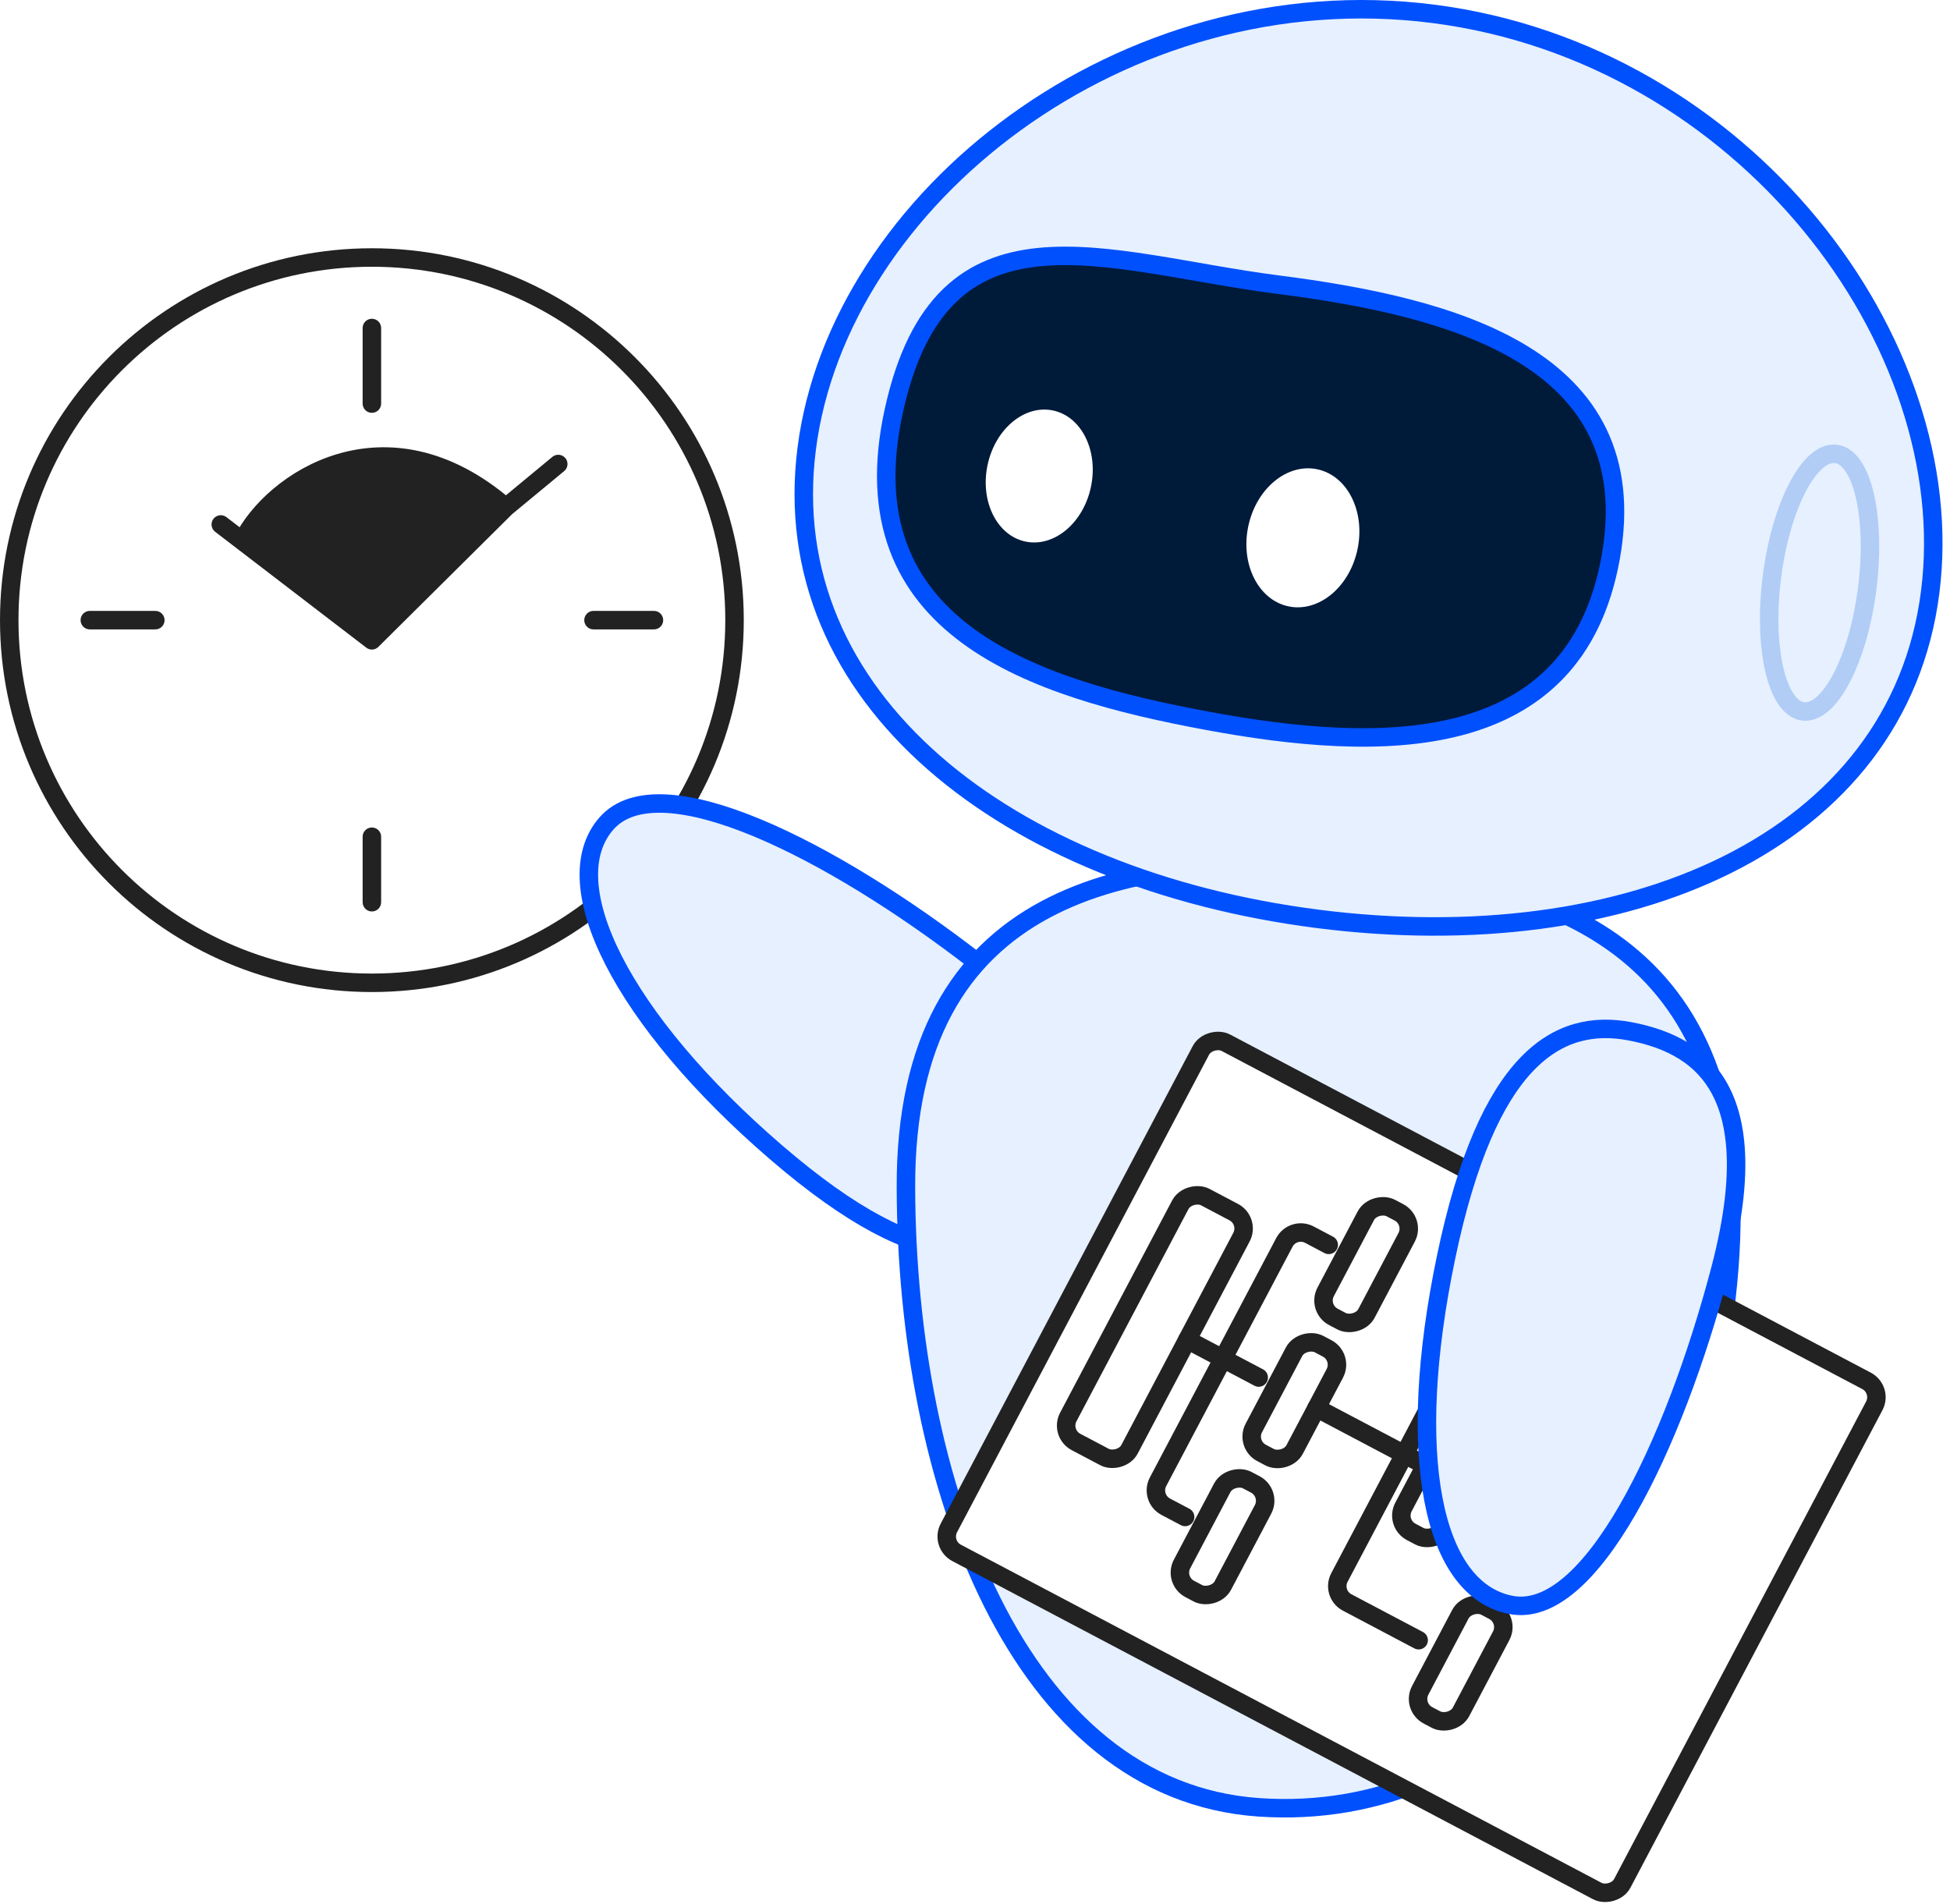 <svg width="211" height="206" viewBox="0 0 211 206" fill="none" xmlns="http://www.w3.org/2000/svg">
<path fill-rule="evenodd" clip-rule="evenodd" d="M40.24 106.343C61.912 106.343 79.48 88.775 79.48 67.103C79.48 45.432 61.912 27.863 40.24 27.863C18.568 27.863 1 45.432 1 67.103C1 88.775 18.568 106.343 40.24 106.343ZM40.24 69.283L26.24 58.55C29.407 52.073 41.74 43.668 54.74 54.894L40.24 69.283Z" fill="white"/>
<path d="M26.24 58.55L40.24 69.283L54.74 54.894C41.74 43.668 29.407 52.073 26.24 58.55Z" fill="#222222"/>
<path d="M40.24 35.493V43.668M9.72 67.103H16.805M64.22 67.103H70.76M40.24 90.538V97.623M23.89 56.748L26.24 58.55M60.405 50.208L54.74 54.894M26.24 58.55L40.24 69.283L54.74 54.894M26.24 58.55C29.407 52.073 41.74 43.668 54.74 54.894M79.48 67.103C79.48 88.775 61.912 106.343 40.24 106.343C18.568 106.343 1 88.775 1 67.103C1 45.432 18.568 27.863 40.24 27.863C61.912 27.863 79.48 45.432 79.48 67.103Z" stroke="#222222" stroke-width="2" stroke-linecap="round" stroke-linejoin="round"/>
<path d="M65.641 89.081C71.405 82.572 89.922 91.881 105.654 104.06C110.439 107.764 113.543 111.11 115.397 114.14C115.956 115.054 116.401 115.939 116.745 116.797C117.025 117.498 117.238 118.181 117.389 118.846C118.452 123.536 116.447 127.341 113.639 130.489C108.332 136.439 100.583 138.986 83.974 124.686C67.366 110.385 59.876 95.59 65.641 89.081Z" fill="#E6F0FF" stroke="#0050FE" stroke-width="2" stroke-linecap="round" stroke-linejoin="round"/>
<path d="M98.026 128.444C97.95 96.354 122.164 92.094 146.081 93.801C169.997 95.508 190.332 103.567 186.984 138.753C183.637 173.939 162.302 197.372 136.215 195.56C110.129 193.748 98.101 160.533 98.026 128.444Z" fill="#E6F0FF" stroke="#0050FE" stroke-width="2" stroke-linecap="round" stroke-linejoin="round"/>
<path d="M208.854 64.092C205.394 91.133 176.125 103.718 142.556 99.422C108.987 95.126 83.83 75.576 87.291 48.534C90.752 21.493 121.519 -2.8 155.088 1.496C188.657 5.792 212.315 37.05 208.854 64.092Z" fill="#E6F0FF" stroke="#0050FE" stroke-width="2" stroke-linecap="round" stroke-linejoin="round"/>
<ellipse cx="196.888" cy="63.045" rx="5.194" ry="14.043" transform="rotate(7.293 196.888 63.045)" stroke="#B1CDF6" stroke-width="2" stroke-linecap="round" stroke-linejoin="round"/>
<path d="M174.29 60.303C170.423 82 149.229 81.453 130.591 77.985C111.952 74.517 91.508 68.112 96.721 44.422C101.934 20.732 119.491 28.391 138.266 30.794C157.041 33.197 178.157 38.606 174.29 60.303Z" fill="#001A3A" stroke="#0050FE" stroke-width="2" stroke-linecap="round" stroke-linejoin="round"/>
<ellipse cx="112.451" cy="51.507" rx="5.717" ry="7.247" transform="rotate(11.862 112.451 51.507)" fill="white"/>
<ellipse cx="140.979" cy="58.194" rx="6.04" ry="7.578" transform="rotate(11.862 140.979 58.194)" fill="white"/>
<rect x="101.74" y="167.096" width="62.418" height="82.392" rx="2" transform="rotate(-62.177 101.74 167.096)" fill="white" stroke="#222222" stroke-width="2" stroke-linecap="round" stroke-linejoin="round"/>
<rect x="114.661" y="155.094" width="29.961" height="7.49" rx="2" transform="rotate(-62.177 114.661 155.094)" stroke="#222222" stroke-width="2" stroke-linecap="round" stroke-linejoin="round"/>
<rect x="126.969" y="171" width="13.316" height="4.993" rx="2" transform="rotate(-62.177 126.969 171)" stroke="#222222" stroke-width="2" stroke-linecap="round" stroke-linejoin="round"/>
<rect x="152.74" y="184.67" width="13.316" height="4.993" rx="2" transform="rotate(-62.177 152.74 184.67)" stroke="#222222" stroke-width="2" stroke-linecap="round" stroke-linejoin="round"/>
<rect x="134.738" y="156.279" width="13.316" height="4.993" rx="2" transform="rotate(-62.177 134.738 156.279)" stroke="#222222" stroke-width="2" stroke-linecap="round" stroke-linejoin="round"/>
<rect x="150.931" y="164.825" width="13.316" height="4.993" rx="2" transform="rotate(-62.177 150.931 164.825)" stroke="#222222" stroke-width="2" stroke-linecap="round" stroke-linejoin="round"/>
<rect x="142.508" y="141.559" width="13.316" height="4.993" rx="2" transform="rotate(-62.177 142.508 141.559)" stroke="#222222" stroke-width="2" stroke-linecap="round" stroke-linejoin="round"/>
<g filter="url(#filter0_g_728_3083)">
<rect x="158.699" y="150.104" width="13.316" height="4.993" rx="2" transform="rotate(-62.177 158.699 150.104)" stroke="#c3c2c1" stroke-width="2" stroke-linecap="round" stroke-linejoin="round"/>
</g>
<path d="M128.472 144.974L132.336 147.013M136.2 149.053L132.336 147.013M132.336 147.013L125.306 160.333C124.791 161.31 125.165 162.52 126.142 163.035L128.237 164.141M132.336 147.013L138.977 134.43C139.493 133.453 140.703 133.079 141.68 133.594L143.775 134.7" stroke="#222222" stroke-width="2" stroke-linecap="round" stroke-linejoin="round"/>
<path d="M142.456 152.354L151.962 157.371M161.468 162.388L151.962 157.371M151.962 157.371L144.933 170.69C144.417 171.667 144.791 172.877 145.768 173.393L153.505 177.476M151.962 157.371L158.603 144.787C159.119 143.81 160.329 143.436 161.306 143.952L169.043 148.035" stroke="#222222" stroke-width="2" stroke-linecap="round" stroke-linejoin="round"/>
<path d="M163.485 173.658C172.02 175.317 181.054 156.663 186.13 137.427C187.674 131.576 188.103 127.032 187.73 123.5C187.618 122.434 187.433 121.461 187.183 120.571C186.98 119.844 186.733 119.173 186.448 118.553C184.439 114.184 180.532 112.384 176.389 111.593C168.557 110.1 160.964 114.539 156.482 135.993C152 157.446 154.951 171.999 163.485 173.658Z" fill="#E6F0FF" stroke="#0050FE" stroke-width="2" stroke-linecap="round" stroke-linejoin="round"/>
<defs>
<filter id="filter0_g_728_3083" x="158.071" y="137.699" width="11.887" height="15.364" filterUnits="userSpaceOnUse" color-interpolation-filters="sRGB">
<feFlood flood-opacity="0" result="BackgroundImageFix"/>
<feBlend mode="normal" in="SourceGraphic" in2="BackgroundImageFix" result="shape"/>
<feTurbulence type="fractalNoise" baseFrequency="2 2" numOctaves="3" seed="6440" />
<feDisplacementMap in="shape" scale="0.66" xChannelSelector="R" yChannelSelector="G" result="displacedImage" width="100%" height="100%" />
<feMerge result="effect1_texture_728_3083">
<feMergeNode in="displacedImage"/>
</feMerge>
</filter>
</defs>
</svg>
